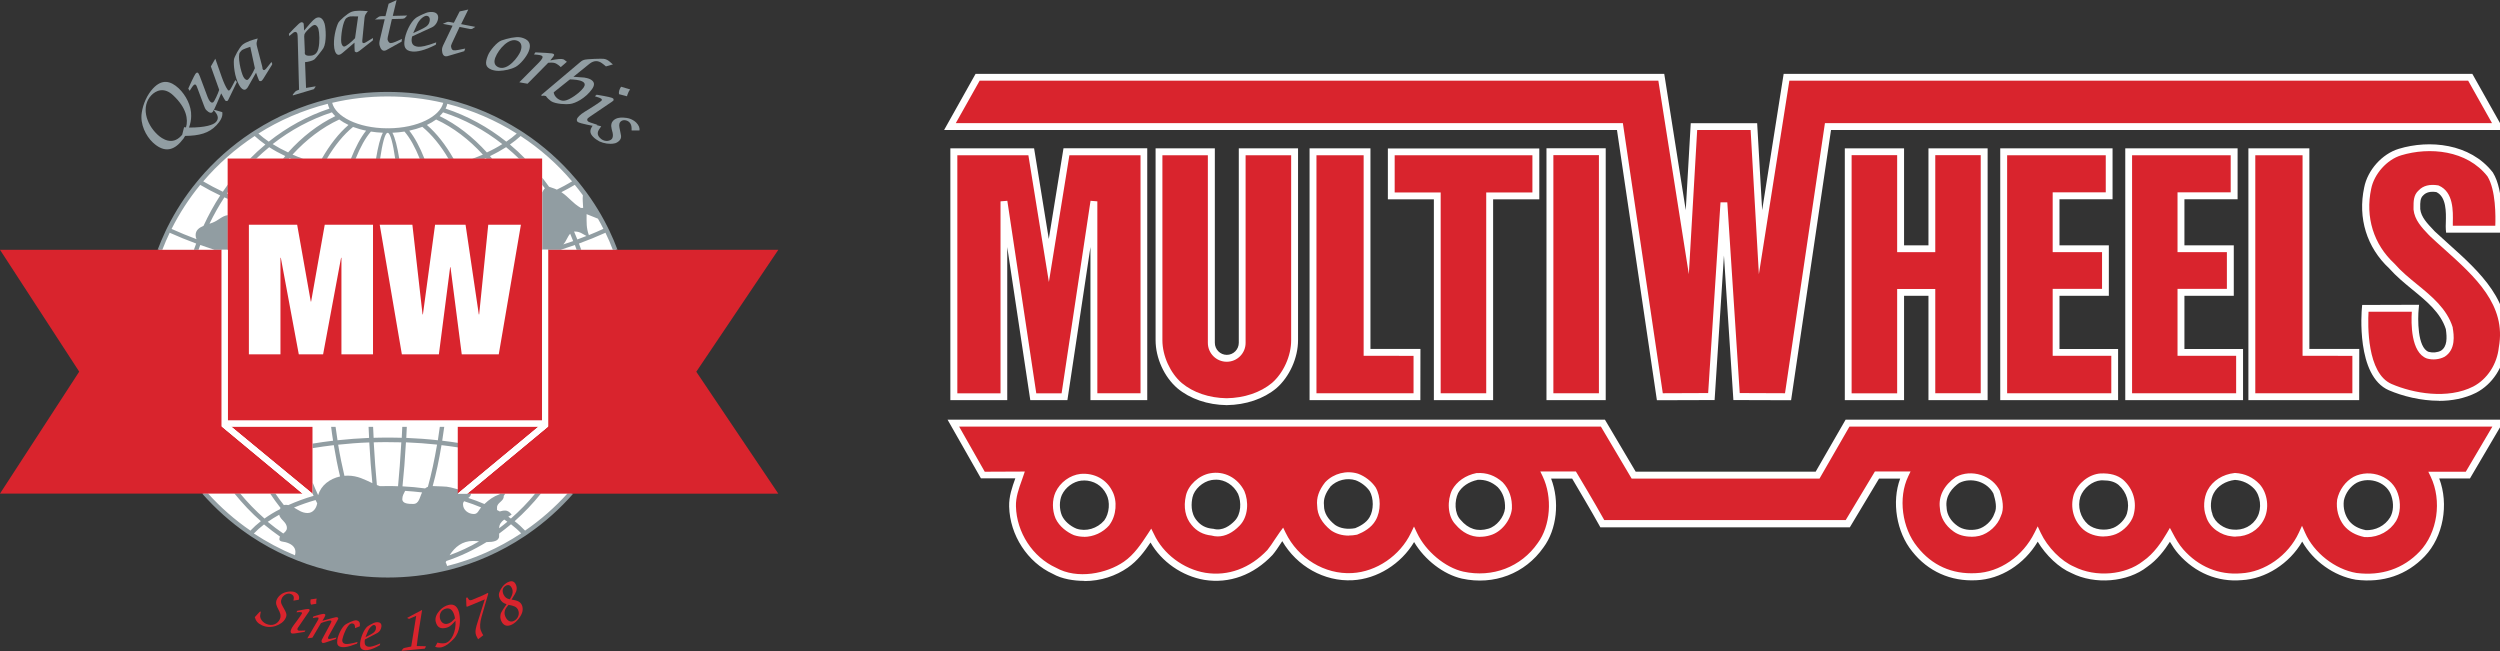 <?xml version="1.0" encoding="UTF-8"?><svg id="Laag_1" xmlns="http://www.w3.org/2000/svg" viewBox="0 0 275.53 71.78"><rect x="0" y="0" width="275.53" height="71.78" fill="#333333" stroke="none"/><defs><style>.cls-1,.cls-2{fill:#fff;}.cls-3,.cls-4{fill:#919da2;}.cls-2,.cls-5,.cls-4{fill-rule:evenodd;}.cls-5,.cls-6{fill:#d9242d;}</style></defs><path class="cls-1" d="M.21,27.58l8.69,13.37L.21,54.32H22.34c1.46,1.68,3.14,3.17,4.98,4.44,.13,.09,.27,.19,.41,.28,2.52,1.68,5.34,2.94,8.37,3.7,.16,.04,.32,.08,.48,.12,1.97,.45,4.02,.69,6.13,.69s4.16-.24,6.13-.69c.16-.04,.33-.08,.48-.12,3.03-.76,5.85-2.02,8.37-3.7,.14-.09,.27-.18,.41-.28,1.84-1.27,3.51-2.76,4.97-4.44h22.5l-9-13.37,9-13.37h-17.64c-.27-.71-.56-1.4-.89-2.07-.07-.15-.14-.29-.21-.43-.87-1.74-1.94-3.38-3.16-4.88-.1-.13-.21-.26-.32-.38-1.65-1.95-3.57-3.65-5.7-5.07-.14-.09-.28-.18-.42-.27-2.4-1.53-5.07-2.69-7.91-3.4-.16-.04-.32-.08-.48-.11-1.97-.45-4.02-.69-6.13-.69s-4.16,.24-6.12,.69c-.16,.04-.32,.08-.49,.11-2.84,.71-5.51,1.87-7.91,3.4-.14,.09-.28,.18-.42,.27-2.14,1.41-4.06,3.12-5.7,5.07-.11,.12-.21,.25-.32,.38-1.22,1.5-2.29,3.14-3.16,4.88-.07,.14-.14,.28-.21,.43-.33,.67-.62,1.37-.89,2.07H.21"/><path class="cls-4" d="M61.87,21.18c.83,.55,1.21,1.19,2.15,1.74h.25c-.01-.55-.09-.91-.03-1.4-.29-.39-.58-.77-.89-1.15-.47,.28-.97,.55-1.48,.81m4.03,2.92c-.45-.18-.78-.31-1.25-.5,0,.92-.04,1.52,.25,2.31,.55-.22,1.08-.45,1.6-.69-.19-.38-.39-.75-.6-1.12Zm-1.26,1.91c-.42-.21-.71-.49-1.25-.49-.04,0-.08,0-.12,0,.12,.29,.24,.58,.36,.87,.34-.12,.68-.26,1.02-.39Zm-1.8-.25c-.29,.3-.42,.82-.76,1.18,.37-.12,.73-.25,1.09-.37-.1-.27-.21-.54-.33-.81Zm-31.09-8.96c1.55-1.72,3.3-3.08,5.2-4-.14-.14-.26-.27-.37-.42-2.36,.77-4.56,1.96-6.53,3.5,.53,.33,1.1,.64,1.71,.92Zm16.71-4c1.9,.92,3.65,2.29,5.2,4,.61-.28,1.18-.59,1.7-.92-1.97-1.55-4.17-2.74-6.53-3.5-.11,.15-.24,.28-.38,.42Zm-26.4,7.58c-1.22,1.49-2.28,3.12-3.15,4.85,.88,.4,1.8,.77,2.75,1.13-.06-.13-.1-.26-.1-.44,0-.55,.38-.82,.87-1.03,.54-1.17,1.15-2.29,1.84-3.35-.78-.37-1.52-.76-2.21-1.17Zm14.06-8.94c-2.74,.7-5.32,1.81-7.64,3.28,.35,.31,.73,.61,1.14,.89,2.02-1.6,4.27-2.84,6.69-3.64-.08-.17-.15-.35-.19-.53Zm12.71-.11c-1.96-.46-4.01-.7-6.11-.7s-4.15,.24-6.11,.7c.36,1.49,2.8,2.79,6.04,2.81,.02,0,.05-.01,.08-.01,.02,0,.05,0,.08,.01,3.24-.02,5.68-1.32,6.04-2.81Zm8.12,3.39c-2.33-1.47-4.9-2.58-7.65-3.28-.04,.18-.1,.36-.19,.53,2.42,.8,4.68,2.04,6.69,3.64,.42-.28,.8-.58,1.15-.89ZM24.45,27.53h-.82c-.53-.17-1.05-.35-1.56-.53-.07,.17-.13,.35-.19,.53h-.51c.08-.23,.16-.46,.25-.69-1.01-.37-1.98-.77-2.92-1.19-.29,.61-.56,1.24-.81,1.88h-.52c.27-.71,.57-1.4,.89-2.09,.07-.14,.14-.29,.21-.43,.88-1.75,1.94-3.4,3.17-4.9,.1-.13,.21-.26,.32-.39,1.65-1.95,3.58-3.67,5.73-5.09,.14-.09,.28-.18,.42-.27,2.42-1.53,5.09-2.7,7.95-3.41,.16-.04,.33-.08,.49-.12,1.98-.46,4.04-.7,6.16-.7s4.18,.24,6.16,.7c.17,.04,.33,.08,.49,.12,2.86,.71,5.53,1.88,7.95,3.41,.14,.09,.29,.18,.42,.27,2.15,1.42,4.08,3.14,5.73,5.09,.11,.13,.21,.26,.32,.38,1.23,1.51,2.3,3.15,3.18,4.91,.07,.14,.14,.29,.21,.43,.33,.68,.62,1.38,.89,2.09h-.52c-.24-.64-.51-1.27-.81-1.88-.93,.42-1.91,.82-2.92,1.19,.08,.23,.17,.46,.25,.69h-.51c-.06-.18-.13-.35-.19-.53-.51,.18-1.03,.36-1.56,.53h-2.03v-6.32c.08-.18,.16-.34,.28-.45-.09-.13-.19-.26-.28-.38v-.79c.25,.33,.5,.65,.74,.99,.27,.1,.57,.18,.86,.32,.59-.29,1.15-.59,1.68-.91-1.63-1.92-3.54-3.61-5.67-5-.36,.33-.75,.64-1.18,.94,.59,.49,1.15,1.01,1.69,1.56h-.68c-.46-.45-.94-.87-1.43-1.27-.55,.35-1.14,.68-1.78,.98,.09,.1,.17,.2,.25,.3h-.63l-.07-.09-.2,.09h-1.31c.41-.14,.8-.3,1.18-.46-1.54-1.68-3.27-3-5.15-3.87-.3,.22-.64,.42-1.02,.6,1.08,.93,2.07,2.2,2.95,3.74h-.56c-.87-1.48-1.85-2.67-2.89-3.53-.45,.17-.93,.31-1.44,.42,.61,.77,1.17,1.82,1.68,3.11h-.52c-.52-1.3-1.09-2.32-1.69-3.01-.43,.07-.87,.11-1.33,.13,.29,.54,.54,1.54,.76,2.88h-.45c-.25-1.74-.53-2.76-.79-2.87h-.09c-.26,.11-.53,1.13-.79,2.87h-.45c.22-1.34,.47-2.33,.76-2.88-.45-.02-.9-.06-1.32-.13-.6,.69-1.17,1.71-1.69,3.01h-.52c.51-1.29,1.07-2.34,1.68-3.11-.51-.1-.99-.25-1.44-.41-1.05,.85-2.02,2.05-2.89,3.52h-.56c.88-1.54,1.87-2.81,2.95-3.74-.38-.18-.72-.38-1.02-.6-1.87,.87-3.61,2.19-5.15,3.87,.38,.16,.77,.32,1.18,.46h-1.31l-.2-.09-.08,.09h-.64c.08-.1,.17-.2,.25-.3-.63-.3-1.23-.63-1.77-.98-.49,.4-.97,.83-1.43,1.27h-.69c.54-.55,1.11-1.07,1.7-1.56-.43-.3-.82-.61-1.18-.94-2.12,1.4-4.03,3.08-5.67,5,.68,.4,1.4,.78,2.16,1.14,.18-.27,.37-.54,.56-.8v.83l-.11,.17,.11,.05v.54c-.13-.06-.26-.12-.39-.17-.6,.92-1.15,1.89-1.64,2.91,.11-.04,.23-.08,.34-.12,.68-.26,1.02-.74,1.68-.83v3.84h-.65Zm28.36,32.14c-.2-.03-.42-.05-.67-.05-1.19,0-1.99,.65-2.59,1.57,1.13-.41,2.22-.92,3.26-1.53Zm2.2-.85v.27c0,.56-.72,.65-1.29,.65h-.09c-1.4,.86-2.88,1.57-4.44,2.09l-.07,.14c.07,.14,.12,.27,.16,.41,2.95-.74,5.7-1.97,8.16-3.6-.33-.35-.71-.68-1.12-1-.43,.36-.87,.7-1.31,1.03Zm.56-1.56c-.32,.24-.55,.52-.56,.96,.31-.23,.61-.47,.91-.72-.11-.08-.23-.16-.35-.24Zm-4.42-2.01c-.08,.09-.12,.19-.12,.33,0,.62,.58,1.07,1.2,1.07,.43,0,.52-.41,.79-.73-.59-.25-1.21-.47-1.87-.68Zm-4.3-1.42c.1-.08,.2-.14,.31-.18,.38-1.38,.72-2.94,1.01-4.65-1.12-.12-2.26-.2-3.43-.25-.1,1.79-.23,3.42-.38,4.85,.85,.04,1.68,.12,2.49,.23Zm-2.2,.27c-.14,.29-.31,.53-.31,.91,0,.51,.69,.53,1.2,.53,.65,0,.69-.7,.98-1.27-.61-.07-1.23-.13-1.86-.17Zm-3.1-.64c.1,.04,.21,.08,.32,.12,.28,0,.56-.01,.84-.01,.39,0,.77,0,1.16,.02,.13-1.4,.26-3.03,.36-4.84-.5-.01-1.01-.02-1.52-.02s-1.02,0-1.52,.02c.1,1.76,.22,3.34,.35,4.72Zm-3.59-1.02c.12-.01,.23-.02,.35-.02,1.12,0,1.9,.45,2.73,.83-.13-1.34-.25-2.85-.34-4.49-1.17,.04-2.31,.13-3.43,.25,.2,1.22,.44,2.37,.69,3.43Zm-5.56,3.5c.46,.25,.87,.6,1.5,.6,.58,0,.97-.5,1.06-1.07-.06-.12-.12-.24-.18-.36-.84,.24-1.64,.52-2.38,.83Zm2.17-1.27l-.11-.26v-1.23c.19,.47,.38,.92,.59,1.36h.03c.3-1.05,1.27-1.78,2.4-2.03-.26-1.08-.49-2.23-.69-3.45-.79,.09-1.57,.21-2.33,.33v-.5c.74-.12,1.49-.23,2.25-.32-.08-.51-.16-1.03-.22-1.57h.49c.07,.52,.14,1.02,.22,1.52,1.14-.12,2.3-.21,3.48-.26-.02-.41-.04-.83-.06-1.26h.5c.02,.42,.04,.84,.06,1.25,.51-.02,1.03-.02,1.55-.02s1.03,0,1.55,.02c.02-.41,.04-.82,.06-1.25h.5c-.02,.43-.04,.85-.06,1.26,1.18,.05,2.34,.13,3.48,.26,.08-.49,.15-1,.22-1.52h.49c-.07,.53-.15,1.06-.23,1.57,.59,.07,1.17,.15,1.74,.24v.5c-.6-.09-1.21-.18-1.82-.25-.27,1.64-.59,3.15-.97,4.51,.33,0,.68,.04,1.05,.04,.7,0,1.2,.18,1.74,.32v.47h.02l.77-.64c-.04,.11-.09,.21-.14,.32,.21,.04,.44,.06,.69,.06l-.32,.26h.41c0,.22-.14,.36-.3,.48,.62,.2,1.21,.42,1.78,.67,.53-.5,.99-.83,1.68-1.08l.04-.07h.58c-.06,.09-.11,.17-.17,.26,0,.01,0,.03,0,.05,0,.55-.74,.67-.74,1.22v.28c.1,.06,.2,.11,.3,.16,.19-.05,.35-.1,.58-.1,.34,0,.54,.2,.73,.45-.12,.08-.25,.16-.37,.23,.1,.07,.2,.13,.29,.2,.96-.84,1.86-1.76,2.69-2.77h.63c-.89,1.11-1.87,2.14-2.91,3.06,.43,.33,.81,.68,1.15,1.04,1.72-1.18,3.29-2.56,4.68-4.1h.65c-1.47,1.68-3.15,3.19-5,4.46-.13,.09-.27,.19-.41,.28-2.53,1.68-5.37,2.96-8.41,3.72-.16,.04-.32,.08-.48,.11-1.98,.46-4.04,.7-6.16,.7s-4.18-.24-6.16-.7c-.16-.04-.33-.08-.48-.11-3.04-.76-5.88-2.03-8.42-3.72-.13-.09-.27-.18-.41-.28-1.85-1.28-3.53-2.78-5-4.46h.65c1.39,1.54,2.96,2.92,4.68,4.1,.34-.36,.73-.71,1.15-1.04-1.05-.92-2.02-1.95-2.92-3.06h.63c.83,1,1.73,1.93,2.69,2.77,.52-.37,1.08-.72,1.7-1.03,.02-.05,.04-.1,.07-.14-.4-.5-.78-1.04-1.15-1.59h.58c.3,.45,.62,.87,.94,1.28,.06-.02,.11-.03,.18-.03,.11,0,.21,0,.3,.03,.87-.39,1.81-.74,2.81-1.03Zm-3.35,4.13c.2-.17,.4-.33,.4-.61,0-.66-.72-.88-.85-1.46-.45,.25-.87,.51-1.26,.78,.55,.46,1.12,.89,1.71,1.29Zm1.29,2.39c.03-.12,.05-.23,.05-.37,0-.59-.53-.92-1.11-1.07-.27-.06-.66-.05-.66-.33,0-.11,.03-.2,.07-.28-.6-.42-1.19-.87-1.76-1.34-.42,.32-.79,.65-1.12,1,1.42,.93,2.93,1.74,4.52,2.4Z"/><path class="cls-5" d="M60.4,27.53h25.38l-9.04,13.44,9.04,13.44H51.48l8.92-7.4V27.53m-9.93,26.87h-.02v-7.4h8.93l-8.92,7.4ZM0,27.53H24.45v19.47l8.91,7.4H0l8.73-13.44L0,27.53Zm25.45,19.47h8.99v7.4h-.07l-8.91-7.4Zm-.36-29.53H59.75v28.89H25.09V17.47Z"/><path class="cls-2" d="M50.46,54.4h1.03l8.92-7.4V27.53h-.65v18.83H25.09V27.53h-.65v19.47l8.91,7.4h1.08l-8.99-7.4H59.39l-8.93,7.4"/><path class="cls-2" d="M50.46,54.4h1.03l8.92-7.4V27.53h-.65v18.83H25.09V27.53h-.65v19.47l8.91,7.4h1.08l-8.99-7.4H59.39l-8.93,7.4"/><path class="cls-3" d="M24.5,12.37c.08,.53-.25,1.01-.64,1.43-.84,.89-1.9,1.16-3.46,1.18-.05,.1-.12,.2-.18,.3-.07,.1-.27,.33-.38,.45-.93,.99-1.93,.97-3-.03-.77-.73-1.41-2.01-1.22-3.26,.14-.97,.59-2,1.26-2.71,.98-1.04,1.92-.83,2.81,0,.81,.76,1.42,1.97,1.38,3.06,0,.43-.09,.86-.24,1.27,1.82,0,2.68-.3,2.96-.6,.28-.3,.33-.66-.11-1.17-.07-.08-.12-.15-.1-.17s.08,0,.17,.02l.75,.22m-4.2,1.66l.2,.02c.26-.9,.06-2.15-1.41-3.53-1-.95-1.91-.54-2.42,0-1.12,1.19-.61,3.1,.67,4.31,.57,.54,1.65,1.2,2.61,.17l.13-.14,.21-.84Z"/><path class="cls-3" d="M23.73,6.47l.72,2.05c.2,.56,.44,1.1,.63,1.35,.07,.1,.13,.14,.21,.08,.05-.04,.12-.12,.24-.35l.41-.78,.17,.22-.9,1.86c-.05,.1-.09,.18-.13,.21-.05,.04-.19,.04-.26-.04-.05-.07-.09-.16-.15-.25l-.29-.53c-.77,1.83-.88,2.01-1,2.1-.23,.17-.62-.21-.72-.35-.05-.07-.09-.17-.18-.4l-.74-1.98c-.06-.15-.08-.22-.13-.28-.06-.08-.15-.09-.23-.03-.09,.07-.28,.33-.48,.66l-.15-.25c.62-1.38,.78-1.64,.87-1.71,.08-.06,.17-.07,.23,.01,.08,.11,.17,.28,.63,1.56,.38,1.05,.48,1.3,.61,1.48,.14,.19,.27,.27,.41,.17,.13-.1,.52-.92,.66-1.37l-.92-2.58,.49-.85"/><path class="cls-3" d="M28.91,7.47c.01,.07,.04,.14,.06,.17,.04,.07,.1,.11,.2,.06,.04-.02,.09-.06,.18-.16l.57-.71c.1,.2,.1,.23,.05,.32l-.95,1.53c-.09,.14-.16,.21-.21,.24-.02,.01-.05,.02-.06,.02-.04,0-.14,0-.16-.02-.03-.03-.04-.06-.05-.07-.04-.08-.09-.21-.15-.37l-.17-.47-.85,1.5c-.09,.18-.19,.28-.28,.34-.28,.16-.57-.17-.75-.5-.5-.91-.61-2.2-.56-2.75,0-.25,.59-1.37,.96-1.68,.1-.08,.22-.15,.33-.21,.14-.07,.29-.14,.45-.2,.22-.09,.58-.18,.88-.27l-.06,.22c-.09,.32-.09,.38,.03,.84l.56,2.16m-1.35-2.3c-.42,.13-.74,.27-.82,.31-.12,.06-.24,.19-.31,.29-.31,.38,.1,2.21,.38,2.72,.12,.22,.32,.4,.47,.31,.17-.09,.53-.67,.79-1.27l-.51-2.37Z"/><path class="cls-3" d="M32.81,4.18c0-.16-.02-.43-.04-.47-.04-.13-.15-.23-.3-.18-.07,.02-.15,.07-.25,.16l-.34,.28-.04-.24,.55-.58c.47-.49,.68-.66,.79-.69,.11-.03,.22,.03,.26,.08l.02,.06c.02,.06,.02,.12,.04,.45l.02,.32,.28-.34c.64-.76,.87-1,1.16-1.09,.48-.14,.72,.36,.81,.66,.16,.54,.23,2.07-.12,2.7-.1,.18-.84,1.12-1,1.25-.13,.09-.29,.15-.44,.19-.18,.05-.4,.1-.59,.11l.11,2.84,1.02-.17,.03,.02v.02s-.19,.27-.19,.27l-2.29,.68s-.04-.02-.05-.03c.04-.1,.28-.38,.33-.42,.06-.05,.19-.11,.38-.17l-.15-5.71m.77,1.6c0,.07,.02,.13,.03,.17,.08,.27,.7,.2,.86,.15,.27-.08,.51-.3,.62-.75,.17-.69,.12-1.73,0-2.17-.09-.31-.3-.47-.48-.42-.13,.04-.2,.09-.34,.21-.31,.26-.68,.65-.72,.82-.03,.1-.03,.34-.01,.54l.06,1.45Z"/><path class="cls-3" d="M39.93,4.44c-.01,.07-.01,.14,0,.18,.01,.08,.06,.14,.17,.13,.04,0,.11-.03,.22-.09l.78-.47c.02,.22,.01,.25-.07,.31l-1.42,1.11c-.13,.1-.23,.14-.28,.15-.02,0-.06,0-.07,0-.04-.02-.13-.05-.15-.07-.02-.04-.02-.07-.02-.09-.01-.09-.01-.23-.02-.4v-.5s-1.31,1.12-1.31,1.12c-.15,.13-.27,.2-.38,.22-.32,.05-.48-.35-.54-.73-.15-1.03,.19-2.27,.43-2.77,.09-.24,1.03-1.08,1.48-1.24,.12-.04,.26-.07,.38-.09,.15-.02,.32-.03,.49-.03,.23,0,.61,.03,.92,.05l-.13,.18c-.2,.27-.22,.33-.26,.8l-.22,2.23m-.47-2.63c-.44-.02-.79,0-.87,0-.13,.02-.29,.09-.39,.17-.42,.25-.67,2.11-.59,2.69,.04,.25,.16,.48,.34,.46,.19-.03,.73-.44,1.18-.92l.34-2.4Z"/><path class="cls-3" d="M41.34,2.14l.37-.27c.11-.07,.23-.09,.35-.09h.42s.35-1.37,.35-1.37l.88-.4-.42,1.74,1.59-.04-.28,.29s-.1,.06-.25,.07l-1.16,.03-.45,1.98c-.02,.11-.03,.17-.03,.24,0,.08,.12,.44,.36,.43,.11,0,.32-.06,.53-.15l.7-.31-.04,.3-1.73,.96s-.1,.03-.2,.04c-.38,0-.52-.63-.52-.74,0-.12,0-.22,.03-.36l.56-2.37-1.08,.03"/><path class="cls-3" d="M45.44,3.99c-.04,.1-.06,.21-.07,.31-.04,.48,.13,.8,.71,.85,.34,.03,.89-.07,2-.48l-.05,.26c-1.28,.66-2.1,.79-2.57,.75-.89-.07-.93-.64-.89-1.1,.07-.9,.67-2.17,1.27-2.61,.15-.11,.57-.33,1.12-.55,.21-.08,.44-.11,.67-.1,.41,.03,.69,.23,.66,.67-.04,.45-.33,.86-.68,1.02l-2.16,.99m.08-.35c.39-.17,.76-.35,1.14-.54,.45-.23,.66-.47,.7-.9,.02-.27-.12-.45-.33-.47-.32-.03-.85,.44-1.09,.99l-.41,.91Z"/><path class="cls-3" d="M48.82,2.62l.42-.18c.12-.05,.25-.04,.37-.01l.41,.08,.64-1.25,.95-.21-.79,1.61,1.56,.3-.34,.22s-.11,.04-.26,.01l-1.13-.22-.86,1.84c-.04,.1-.06,.16-.08,.23-.01,.08,.03,.45,.26,.5,.11,.02,.33,.01,.55-.04l.75-.15-.1,.29-1.9,.56s-.1,.01-.2,0c-.37-.07-.37-.72-.35-.83,.02-.12,.05-.21,.11-.35l1.05-2.19-1.06-.2"/><path class="cls-3" d="M55.27,4.46c.69-.24,1.55-.43,2.05-.35,.12,.02,.3,.06,.43,.12,.61,.24,.81,.71,.52,1.43-.24,.61-.94,1.44-1.44,1.71-.5,.27-1.23,.42-1.82,.44-.29,.01-.62-.05-.83-.13-.68-.27-.76-.68-.4-1.59,.21-.52,.98-1.45,1.49-1.63m-.32,2.96c1.04,.41,2.19-1.2,2.41-1.75,.22-.57,.11-1-.34-1.18-.95-.38-2.08,.96-2.42,1.83-.17,.43-.18,.88,.35,1.1Z"/><path class="cls-3" d="M57.25,9.05l2.12-2.13c.18-.17,.32-.37,.38-.47,.08-.15,.06-.25-.04-.3-.11-.06-.22-.1-.86-.15l.16-.23,1.15,.06c.62,.04,.74,.06,.86,.12,.02,.02,.07,.1,.05,.14-.03,.05-.07,.1-.08,.14l-.32,.4v.03s.45-.09,.45-.09c.75-.13,.95-.05,1.04,0,.07,.04,.21,.15,.32,.24l-.68,.59c-.14-.16-.35-.3-.49-.38-.19-.1-.4-.15-.89-.1l-2.28,2.31-.9-.16"/><path class="cls-3" d="M64.44,8.56c.36,.05,.62,.16,.75,.26,.35,.24,.36,.57,.06,1-.69,.98-1.83,1.58-2.44,1.64-.34,.06-1.61,.02-2.09-.32-.21-.15-.42-.35-.55-.55-.16-.05-.24-.07-.43-.02l-.11-.08,4.3-3.63c.18-.16,.36-.25,.43-.26,.33-.11,1.94-.14,2.14-.12,.25,.04,.33,.05,.62,.25,.05,.03,.38,.34,.43,.37l-.77,.22c-.13-.12-.3-.26-.46-.37-.36-.25-.82-.34-1.35,.08l-1.77,1.43,1.23,.09m-3.4,1.63c0,.17,.14,.49,.44,.7,.46,.32,.83,.27,1.34,0,.73-.39,1.28-.9,1.51-1.23,.17-.24,.17-.47-.04-.61-.17-.12-.33-.17-.76-.24-.2-.03-.55-.05-.7-.05-.1,.06-.24,.19-.36,.28l-1.44,1.15Z"/><path class="cls-3" d="M65.61,13.93c-1.54-.31-1.85-.41-1.96-.51-.11-.1-.11-.31,.04-.48,.28-.32,.39-.41,1.3-.96,.45-.28,1.2-.77,1.3-.88,.05-.06,.05-.16,0-.2-.11-.09-.31-.17-.73-.29l.2-.17c1.22,.2,1.71,.32,1.81,.41,.07,.06,.07,.18,.03,.24-.05,.05-.1,.08-.14,.11l-2.49,1.69c-.08,.05-.14,.1-.18,.14-.09,.1-.11,.23,.01,.34,.07,.06,.16,.12,1.04,.39l-.23,.17m3.83-4.07c-.06,.08-.11,.16-.16,.26-.11,.22-.16,.44-.18,.49l-.88-.23c-.05-.28,.06-.57,.23-.82l.99,.29Z"/><path class="cls-3" d="M69.61,14.36v-.22c0-.27-.09-.51-.23-.65-.21-.23-.69-.37-.98-.09-.12,.11-.2,.3-.13,.66l.17,.86c.05,.26-.06,.47-.21,.61-.12,.11-.33,.26-.54,.28-.5,.1-1.11,.01-1.62-.22-.23-.12-.54-.33-.71-.52-.34-.35-.37-.66-.16-1.03l.2-.34,.86,.22-.21,.31c-.25,.36-.22,.67,.06,.96,.43,.45,1.01,.42,1.31,.14,.09-.09,.18-.34,.1-.69l-.11-.43c-.11-.45-.01-.74,.2-.94,.14-.13,.36-.25,.59-.28,.21-.06,.8-.03,1.12,.06,.28,.08,.59,.25,.81,.47,.28,.29,.4,.6,.34,.86h-.84"/><g><path class="cls-1" d="M32.75,24.77l1.5,8.46h.04l1.5-8.46h5.32v14.28h-3.48v-10.64h-.04l-1.98,10.64h-2.68l-1.98-10.64h-.04v10.64h-3.48v-14.28h5.32Z"/><path class="cls-1" d="M51.31,24.77l1.46,9.88h.04l1-9.88h3.6l-2.44,14.28h-4.08l-1.24-9.6h-.04l-1.24,9.6h-4.08l-2.44-14.28h3.6l1.12,9.88h.04l1.34-9.88h3.36Z"/></g><g><path class="cls-6" d="M28.62,67.43l.13-.03c-.06,.27-.08,.43-.08,.5,0,.25,.2,.64,.65,.85,.69,.32,1.29,0,1.52-.5,.38-.83-.71-1.36-.33-2.18,.2-.42,.59-.71,1.01-.81,.25-.07,.71-.13,1.04,.03,.15,.07,.53,.31,.37,.81l-.59,.1c.09-.38,.05-.58-.25-.72-.43-.2-.89,.16-1.02,.44-.14,.3-.15,.52,.1,.93,.44,.74,.47,.93,.31,1.27-.21,.44-.64,.71-1.11,.87-.52,.17-1.02,.14-1.49-.07-.48-.22-.68-.48-.8-.9l.53-.58Z"/><path class="cls-6" d="M33.56,69.64c-1.09,.19-1.31,.21-1.41,.17s-.15-.17-.1-.33c.1-.28,.15-.37,.6-.96,.23-.3,.59-.81,.63-.91,.02-.05-.01-.12-.06-.13-.09-.03-.24-.03-.55,0l.09-.16c.85-.18,1.2-.23,1.29-.19,.05,.02,.09,.1,.07,.15-.02,.05-.04,.08-.06,.11l-1.19,1.74c-.03,.05-.07,.1-.08,.14-.03,.09-.01,.18,.09,.22,.06,.02,.13,.04,.78,0l-.11,.17Zm1.34-3.67c-.02,.07-.03,.13-.04,.21-.02,.17,0,.33,0,.36l-.58,.1c-.09-.17-.09-.38-.04-.58l.65-.09Z"/><path class="cls-6" d="M33.86,70.37l1.17-2.01c.04-.06,.06-.12,.07-.16,.02-.08,0-.14-.06-.15-.05-.01-.28,0-.57,.07l.07-.18,.44-.13c.38-.12,.69-.17,.77-.15,.06,.02,.12,.07,.1,.16-.01,.05-.05,.14-.1,.23l-.22,.37,1.12-.31c.37-.1,.44-.1,.5-.09,.07,.02,.15,.1,.13,.16-.01,.04-.03,.07-.06,.13l-.95,1.7c-.07,.13-.1,.18-.11,.22-.02,.1-.03,.17,.08,.19,.05,.01,.2,0,.84-.16l-.08,.17-.29,.1c-.96,.34-1.04,.35-1.15,.33-.07-.02-.15-.15-.12-.25,.02-.07,.03-.12,.06-.16l.93-1.73c.04-.09,.07-.15,.09-.19,.02-.08-.01-.12-.08-.14-.15-.04-1.05,.25-1.07,.29l-.94,1.6-.56,.07Z"/><path class="cls-6" d="M39.34,70.94c-.22,.06-.47,.17-.72,.25-.42,.13-.74,.16-.98,.12-.46-.07-.53-.34-.46-.82,.09-.55,.51-1.38,.86-1.64,.14-.1,.93-.53,1.24-.48s.42,.29,.38,.56c0,.03,0,.06-.02,.1l-.51,.2c0-.38-.09-.49-.3-.52-.56-.09-1.08,1.57-1.1,1.76-.05,.29,.1,.46,.34,.5,.22,.03,.67-.03,1.34-.22l-.07,.2Z"/><path class="cls-6" d="M40.23,70.48c-.03,.07-.04,.14-.04,.21-.02,.33,.09,.56,.45,.59,.22,.02,.56-.06,1.26-.36l-.03,.18c-.81,.48-1.33,.58-1.62,.56-.56-.04-.59-.44-.56-.76,.05-.63,.42-1.53,.8-1.85,.1-.08,.36-.24,.71-.4,.13-.06,.28-.08,.42-.08,.26,.02,.44,.15,.42,.46-.02,.31-.21,.6-.43,.72l-1.37,.72Zm.05-.25c.25-.12,.48-.25,.72-.39,.29-.17,.42-.34,.44-.64,.01-.19-.08-.31-.21-.32-.2-.01-.54,.32-.69,.71l-.26,.64Z"/><path class="cls-6" d="M44.86,68.11c.58-.31,1.16-.64,1.66-.89-.2,1.25-.47,2.86-.59,3.98l.92,.02c.06,0,.09,.02,.09,.05,0,.02-.08,.14-.13,.22l-2.49,.23s-.06,0-.06-.02c0-.02,.08-.1,.16-.21,.03-.04,.11-.07,.2-.09l.7-.15,.55-3.38-.79,.34-.22-.11Z"/><path class="cls-6" d="M49.77,68.85c-.23,.24-.46,.31-.64,.35-.41,.09-.93,.09-1.11-.69-.09-.4,.07-.81,.41-1.2,.32-.36,.67-.56,1.05-.65,.62-.14,.98,.26,1.12,.88,.19,.88,.11,2.08-.55,2.82-.38,.42-.89,.86-1.4,.98-.25,.05-.48,.02-.69-.05l.25-.47c.22,.08,.62,.11,.85,.06,.72-.16,1.23-1.31,1.14-2.47l-.42,.45Zm.38-.7l-.04-.18c-.12-.55-.39-1.02-.94-.9-.61,.13-.77,.69-.68,1.09,.11,.48,.49,.67,.81,.59,.22-.05,.43-.16,.63-.38l.22-.22Z"/><path class="cls-6" d="M52.69,70.45c-.08-.14-.2-.37-.22-.44-.16-.44,.02-.96,.15-1.38l.81-2.57c-.63,.26-1.71,.72-1.9,.79-.07,.02-.1,.02-.12-.02,0-.02,0-.06-.01-.14l-.03-.8,.14-.05c.08,.14,.18,.29,.27,.31,.06,0,.13,0,.23-.03,.22-.08,.69-.28,1.2-.5,.24-.11,.51-.25,.53-.26,.03,0,.05-.02,.06,0,0,.03,.01,.06,0,.11l-.73,2.53c-.16,.56-.21,1.12-.08,1.47,.08,.22,.18,.39,.27,.54l-.57,.45Z"/><path class="cls-6" d="M55.04,65.27c.14-.39,.46-.87,.92-1.1,.31-.15,.66-.2,.87,.21,.18,.35,.15,.71-.08,1.09l-.37,.61c.52,.09,.91,.16,1.13,.59,.13,.26,.11,.63,.04,.83-.13,.43-.61,1.08-1.12,1.33-.48,.24-.9,.18-1.16-.34-.21-.41-.11-.81-.05-.94,.04-.11,.27-.49,.61-.96-.37-.12-.57-.27-.75-.62-.15-.3-.1-.55-.04-.71Zm1.15,.78c.24-.4,.44-.8,.21-1.26-.14-.27-.35-.39-.63-.25-.38,.19-.47,.59-.27,.99,.15,.3,.34,.46,.69,.52Zm-.35,.87c-.27,.34-.3,.73-.11,1.11,.18,.36,.5,.6,.91,.4,.46-.23,.68-.78,.44-1.25-.18-.35-.53-.42-1.03-.52l-.21,.26Z"/></g><g><polygon class="cls-6" points="193.3 13.95 194.04 26.68 196.9 8.51 272.25 8.51 275.31 13.95 201.47 13.95 197.07 43.73 191.39 43.71 190 22.33 188.61 43.71 182.93 43.73 178.53 13.95 104.7 13.95 107.75 8.51 183.1 8.51 185.96 26.68 186.7 13.95 193.3 13.95"/><path class="cls-1" d="M197.39,44.11l-6.35-.02-1.04-15.93-1.03,15.93-6.36,.02-4.4-29.78H104.05l3.47-6.19h75.9l2.37,15.02,.55-9.58h7.32l.55,9.58,2.37-15.02h75.9l3.48,6.19h-74.16l-4.4,29.78ZM105.34,13.57h73.52l4.4,29.77,5-.02,1.36-21.02h.75s1.37,21.02,1.37,21.02l4.99,.02,4.4-29.77h73.52l-2.63-4.68h-74.81l-3.36,21.33-.91-15.89h-5.89l-.92,15.89-3.36-21.33H107.97l-2.63,4.68Z"/><path class="cls-6" d="M268.1,25.77c-.79-.84-1.61-1.63-1.72-2.72,0-.61-.08-1.36,.45-1.81,.46-.49,1.13-.56,1.81-.45,1.73,.76,1.22,3.56,1.31,4.45h5.4s.32-4.08-.9-6.03c-2.3-2.95-6.48-3.52-9.94-2.47-1.75,.52-3.22,2.26-3.56,3.99-.68,3.21,.25,6.34,2.66,8.57,2.07,2.38,5.39,3.86,6.33,6.87,.14,.99,.22,2.19-.72,2.79-.49,.27-1.14,.3-1.66,.15-1.83-.67-1.35-5.16-1.35-5.16h-5.51s-.68,7.22,2.74,8.7c2.76,1.19,6.56,1.68,9.32,.27,1.77-.92,2.83-2.74,3.02-4.62,1.03-5.59-4.02-9.1-7.67-12.54"/><path class="cls-1" d="M268.81,44.17c-2.03,0-4.04-.52-5.53-1.16-3.63-1.57-3-8.76-2.97-9.06l.03-.34,6.27-.02-.04,.42c-.11,1.09-.16,4.31,1.1,4.77,.44,.12,.98,.07,1.35-.13,.7-.45,.68-1.41,.54-2.38-.58-1.81-2.09-3.05-3.68-4.35-.89-.73-1.8-1.48-2.56-2.34-2.47-2.3-3.48-5.54-2.76-8.91,.37-1.92,1.98-3.72,3.82-4.27,3.35-1.02,7.85-.61,10.35,2.59l.02,.03c1.27,2.03,.97,6.09,.96,6.27l-.03,.35h-6.09s-.03-.35-.03-.35c-.02-.2-.01-.47,0-.78,.03-1.12,.07-2.81-1.04-3.34-.64-.1-1.12,.02-1.43,.34l-.03,.03c-.33,.29-.33,.81-.32,1.31v.19c.1,.89,.77,1.58,1.47,2.32l.14,.15c.49,.46,1.01,.92,1.53,1.39,3.37,3.02,7.18,6.45,6.25,11.49-.21,2.08-1.44,3.96-3.22,4.89-1.27,.64-2.7,.9-4.12,.9Zm-7.77-9.81c-.08,1.41-.19,6.78,2.54,7.96,2.38,1.03,6.17,1.72,9,.28,1.55-.81,2.63-2.47,2.82-4.32,.86-4.66-2.63-7.79-6.01-10.82-.53-.47-1.05-.94-1.55-1.41l-.17-.17c-.76-.8-1.55-1.63-1.67-2.78v-.04s0-.2,0-.2c0-.61-.02-1.37,.57-1.88,.49-.52,1.21-.7,2.14-.55l.09,.03c1.61,.71,1.56,2.81,1.53,4.07,0,.13,0,.24,0,.35h4.68c.04-1,.07-3.93-.86-5.44-2.28-2.91-6.42-3.26-9.52-2.32-1.56,.47-2.98,2.06-3.3,3.7-.66,3.11,.27,6.11,2.55,8.22l.03,.03c.72,.83,1.61,1.56,2.48,2.27,1.62,1.32,3.29,2.69,3.93,4.74v.06c.13,.77,.36,2.37-.88,3.17-.57,.31-1.31,.39-1.97,.2-1.78-.65-1.74-3.92-1.66-5.15h-4.75Z"/><polygon class="cls-6" points="169.27 21.59 169.27 16.73 153.34 16.73 153.34 21.59 158.41 21.59 158.41 43.72 164.19 43.72 164.19 21.59 169.27 21.59"/><path class="cls-1" d="M164.56,44.1h-6.53V21.97h-5.07v-5.61h16.69v5.61h-5.09v22.13Zm-5.78-.76h5.02V21.21h5.09v-4.1h-15.18s0,4.1,0,4.1h5.07v22.13Z"/><polygon class="cls-6" points="150.67 38.84 150.67 16.73 144.71 16.73 144.71 43.73 156.17 43.73 156.18 38.86 150.67 38.84"/><path class="cls-1" d="M156.54,44.1h-12.21V16.35h6.71v22.11h5.51s-.01,5.64-.01,5.64Zm-11.45-.76h10.7v-4.12s-5.5-.01-5.5-.01V17.11h-5.2v26.24Z"/><polygon class="cls-6" points="254.14 38.84 254.14 16.73 248.18 16.73 248.18 43.73 259.63 43.73 259.64 38.86 254.14 38.84"/><path class="cls-1" d="M260.01,44.1h-12.21V16.35h6.72v22.11h5.5s-.01,5.64-.01,5.64Zm-11.45-.76h10.7v-4.12s-5.49-.01-5.49-.01V17.11h-5.21v26.24Z"/><polygon class="cls-6" points="117.54 16.73 115.6 28.71 113.67 16.73 105.13 16.73 105.13 43.72 110.65 43.72 110.65 22.19 113.89 43.72 117.32 43.72 120.56 22.19 120.56 43.72 126.08 43.72 126.08 16.73 117.54 16.73"/><path class="cls-1" d="M126.45,44.1h-6.27V27.23l-2.54,16.87h-4.09l-2.54-16.87v16.87h-6.27V16.35h9.23s1.62,9.99,1.62,9.99l1.62-10h9.23v27.75Zm-5.51-.76h4.76V17.11h-7.84s-2.26,13.97-2.26,13.97l-2.26-13.97h-7.83v26.24h4.76V22.19l.75-.06,3.19,21.22h2.79l3.19-21.22,.75,.06v21.16Z"/><path class="cls-6" d="M203.62,46.63l-3.3,5.73h-20.27l-3.39-5.73H105.06l3.25,5.73h4.11c-.38,1.08-.87,2.23-.83,3.47,.08,2.99,1.88,5.85,4.63,7.1,2.38,1.33,5.73,.77,7.85-.7,1.21-.83,2.04-2.11,2.76-3.2,1.09,2.37,3.5,4.08,5.95,4.49,2.72,.43,5.25-.59,7.17-2.62,.53-.64,.95-1.4,1.4-2,1.39,2.88,4.41,4.84,7.69,4.66,2.87-.15,5.55-2.03,6.8-4.63,.98,2.07,3.16,3.96,5.35,4.46,3.32,.73,6.64-.48,8.61-3.3,1.55-2.08,1.7-5.38,.57-7.73h3.1s2.11,3.51,3.12,5.36h27.05s3.22-5.36,3.22-5.36h3.11c-1.21,2.53-.72,6.01,1.06,8.18,1.69,2.15,4.07,3.17,6.75,3.03,2.9-.11,5.5-2.07,6.79-4.67,.72,1.54,2.26,3.24,3.88,3.92,2.41,1.22,5.85,.99,7.96-.66,1.21-.83,2.09-2.11,2.73-3.2,.34,.63,.71,1.29,1.2,1.84,1.73,1.97,4.06,2.99,6.67,2.76,2.83-.14,5.51-2.14,6.69-4.7,1.05,2.38,3.5,4.24,5.95,4.65,2.79,.35,5.36-.44,7.29-2.48,2.12-2.22,2.61-5.94,1.29-8.69h3.75l3.37-5.73h-71.74Zm-81.62,10.99c-.87,1.03-2.26,1.44-3.51,1.01-.71-.29-1.47-.9-1.8-1.65-.34-.81-.34-1.82,0-2.57,.46-.98,1.44-1.69,2.46-1.8,1.32-.11,2.52,.49,3.12,1.7,.53,.98,.37,2.46-.27,3.32m14.34,.07c-.72,.75-1.7,1.28-2.76,.97-.75-.07-1.43-.37-1.96-1.02-.68-.79-.79-1.88-.56-2.91,.23-1.06,1.32-1.99,2.38-2.18,1.43-.26,2.71,.49,3.36,1.75,.45,1.05,.37,2.56-.46,3.39m14.94-.51c-.38,.68-1.13,1.13-1.81,1.4-.91,.18-1.85,.07-2.57-.43-.79-.63-1.35-1.43-1.35-2.41-.11-.91,.27-1.67,.8-2.34,.83-.86,2.08-1.17,3.21-.82,.68,.25,1.32,.74,1.73,1.36,.52,.9,.52,2.33,0,3.24m12.87,1.47c-1.36,.41-2.53,0-3.43-1.07-.79-.82-.82-2.37-.33-3.4,.49-.91,1.44-1.46,2.42-1.66,1.02-.06,1.84,.28,2.57,.92,.67,.72,.94,1.62,.9,2.64-.12,1.09-1.02,2.25-2.11,2.56m56.02-1.91c-.3,.92-1.21,1.73-2.11,1.95-.86,.2-1.85,.08-2.53-.42-.8-.56-1.32-1.39-1.35-2.29-.19-1.33,.56-2.38,1.58-3.09,1.47-.77,3.51-.19,4.3,1.36,.23,.74,.49,1.74,.11,2.48m14.6,0c-.23,.75-.98,1.5-1.7,1.8-1.02,.42-2.38,.26-3.2-.45-.98-.88-1.32-2.2-.94-3.44,.38-1.09,1.48-1.99,2.61-2.07,.87-.04,1.63,.11,2.22,.61,1.03,.91,1.39,2.26,1.02,3.55m14.37,.4c-.61,1.18-1.85,1.77-3.14,1.62-1.05-.08-2.22-.86-2.52-1.96-.31-.76-.22-1.85,.15-2.57,.53-1.01,1.59-1.57,2.68-1.69,.95,.04,1.78,.43,2.41,1.1,.83,.9,.98,2.45,.41,3.51m10.42-4.25c1.55-.79,3.73-.13,4.34,1.64,.3,.86,.3,1.92-.16,2.71-.67,1.1-1.89,1.66-3.09,1.59-.8-.16-1.51-.5-2.04-1.14-.56-.72-.78-1.63-.67-2.57,.19-.91,.8-1.78,1.62-2.23"/><path class="cls-1" d="M119.51,64.02c-1.14,0-2.47-.2-3.47-.77-2.79-1.27-4.74-4.26-4.82-7.42-.03-1.12,.33-2.13,.68-3.11h-3.79s-3.68-6.47-3.68-6.47h72.45l3.39,5.73h19.84l3.3-5.73h72.62l-3.81,6.48h-3.39c1.09,2.85,.45,6.43-1.59,8.57-1.97,2.07-4.6,2.97-7.61,2.59-2.41-.41-4.69-2.05-5.9-4.2-1.39,2.41-4.04,4.12-6.67,4.25-2.64,.23-5.13-.8-6.97-2.89-.36-.41-.67-.88-.94-1.34-.58,.91-1.4,2-2.5,2.76-2.16,1.7-5.76,2-8.35,.69-1.36-.57-2.82-1.95-3.72-3.46-1.49,2.5-4.08,4.14-6.77,4.25-2.82,.15-5.33-.98-7.06-3.17-1.74-2.13-2.28-5.48-1.33-8.03h-2.33l-3.22,5.37h-27.49s-.11-.2-.11-.2c-.87-1.58-2.56-4.42-3-5.17h-2.32c.96,2.49,.64,5.59-.84,7.58-2.02,2.89-5.47,4.21-8.99,3.44-2.03-.46-4.11-2.07-5.27-4.03-1.43,2.41-4.07,4.07-6.78,4.21-3.11,.17-6.15-1.54-7.75-4.31-.06,.09-.12,.19-.19,.29-.27,.41-.55,.84-.88,1.23-2.1,2.22-4.76,3.19-7.52,2.75-2.46-.42-4.72-2-5.93-4.12-.67,1-1.44,2.03-2.51,2.77-1.3,.9-2.95,1.48-4.77,1.48Zm-6.56-12.06l-.17,.5c-.06,.16-.11,.33-.17,.49-.33,.92-.67,1.87-.64,2.85,.07,2.88,1.84,5.6,4.41,6.77,2.35,1.32,5.6,.64,7.48-.66,1.14-.78,1.94-2,2.65-3.08l.37-.57,.3,.6c1.01,2.18,3.23,3.86,5.67,4.27,2.5,.4,4.93-.5,6.83-2.51,.28-.34,.55-.75,.81-1.15,.19-.29,.37-.56,.56-.82l.37-.5,.27,.56c1.37,2.83,4.31,4.62,7.33,4.45,2.67-.14,5.28-1.91,6.48-4.42l.34-.71,.34,.72c.95,2.01,3.09,3.8,5.09,4.25,3.22,.7,6.37-.5,8.21-3.15,1.41-1.9,1.64-5.06,.54-7.35l-.26-.54h3.92l.11,.18s1.98,3.3,3.02,5.18h26.61s3.22-5.36,3.22-5.36h3.93l-.26,.54c-1.13,2.36-.69,5.7,1.01,7.78,1.6,2.03,3.82,3.03,6.44,2.89,2.64-.1,5.18-1.85,6.47-4.46l.35-.7,.33,.71c.75,1.6,2.27,3.14,3.69,3.74,2.37,1.2,5.62,.93,7.58-.61,1.23-.84,2.09-2.17,2.63-3.09l.34-.58,.32,.6c.32,.61,.69,1.25,1.15,1.77,1.68,1.91,3.94,2.84,6.36,2.64,2.61-.13,5.23-1.97,6.38-4.48l.35-.76,.34,.77c.97,2.21,3.3,4.03,5.66,4.43,2.75,.35,5.16-.47,6.96-2.36,1.97-2.06,2.49-5.61,1.22-8.26l-.26-.54h4.13l2.93-4.97h-70.86l-3.3,5.73h-20.7l-3.39-5.73H105.71l2.82,4.97,4.42-.02Zm147.9,7.23c-.07,0-.15,0-.22,0h-.05c-.98-.21-1.71-.62-2.25-1.27-.61-.79-.88-1.8-.75-2.85,.22-1.07,.92-2.03,1.82-2.52h0c.89-.46,2.01-.5,2.98-.11,.92,.37,1.59,1.06,1.89,1.95,.36,1.04,.29,2.2-.19,3.03-.68,1.11-1.9,1.78-3.21,1.78Zm-.15-.76c1.11,.05,2.15-.48,2.72-1.41,.37-.63,.42-1.55,.13-2.39-.23-.68-.75-1.21-1.46-1.5-.77-.31-1.64-.28-2.34,.07-.71,.39-1.26,1.14-1.43,1.97-.1,.83,.11,1.63,.6,2.26,.41,.5,1,.83,1.79,.99Zm-97.57,.74c-1.02,0-1.95-.46-2.71-1.36-.92-.95-.92-2.69-.39-3.8,.52-.95,1.49-1.63,2.69-1.87h.05c1.07-.07,2,.26,2.84,1.01,.74,.78,1.07,1.76,1.02,2.93-.14,1.3-1.18,2.57-2.38,2.91-.38,.12-.76,.17-1.12,.17Zm-.29-6.28c-.96,.2-1.74,.73-2.14,1.46-.4,.85-.42,2.23,.28,2.95,.85,1.01,1.87,1.32,3.05,.97h0c.91-.26,1.74-1.27,1.84-2.24,.04-.95-.22-1.73-.8-2.34-.66-.59-1.38-.85-2.24-.81Zm-43.36,6.27c-.38,0-.75-.06-1.12-.18-.72-.3-1.61-.93-2.03-1.85-.38-.91-.38-2.04,0-2.88,.51-1.1,1.6-1.89,2.76-2.02,1.52-.13,2.86,.6,3.5,1.9,.58,1.07,.45,2.71-.31,3.71v.02c-.72,.84-1.77,1.31-2.82,1.31Zm-.03-6.2c-.09,0-.19,0-.28,.01-.88,.1-1.75,.74-2.14,1.58-.29,.65-.29,1.56,0,2.26,.26,.59,.89,1.16,1.6,1.45,1.06,.36,2.3,0,3.07-.9,.57-.77,.68-2.07,.23-2.9-.48-.96-1.39-1.51-2.48-1.51Zm97.8,6.19c-.74,0-1.44-.2-1.95-.58-.91-.64-1.46-1.58-1.5-2.56-.18-1.31,.44-2.53,1.75-3.44l.04-.02c.81-.43,1.81-.5,2.74-.2,.92,.3,1.66,.91,2.07,1.73l.02,.06c.28,.89,.5,1.91,.1,2.74-.34,1.01-1.33,1.92-2.37,2.18-.3,.07-.6,.1-.89,.1Zm-1.3-5.94c-.75,.52-1.59,1.42-1.41,2.72v.04c.03,.75,.47,1.48,1.2,1.99,.55,.41,1.41,.55,2.23,.36,.79-.19,1.58-.93,1.83-1.7l.02-.05c.3-.59,.11-1.42-.12-2.17-.32-.62-.9-1.09-1.61-1.32-.73-.23-1.51-.18-2.14,.14Zm30.46,5.93c-.15,0-.3,0-.45-.03-1.09-.09-2.46-.89-2.83-2.22-.33-.84-.26-2.04,.18-2.87,.55-1.04,1.66-1.75,2.98-1.89h.03s.03,0,.03,0c1.04,.05,1.96,.47,2.67,1.22,.92,1,1.12,2.73,.47,3.94-.59,1.15-1.76,1.84-3.06,1.84Zm-.08-6.25c-1.05,.12-1.93,.67-2.36,1.48-.34,.64-.4,1.61-.14,2.26v.04c.28,.97,1.33,1.62,2.2,1.69,1.18,.14,2.26-.41,2.77-1.41h0c.5-.94,.34-2.32-.36-3.08-.56-.59-1.29-.93-2.12-.98Zm-14.47,6.24c-.83,0-1.66-.27-2.25-.77-1.08-.96-1.48-2.43-1.06-3.84,.44-1.27,1.68-2.25,2.95-2.34,1.08-.04,1.87,.18,2.49,.69,1.14,1.02,1.56,2.49,1.14,3.95h0c-.25,.82-1.05,1.68-1.92,2.04-.42,.17-.89,.26-1.35,.26Zm-.09-6.19c-.07,0-.15,0-.22,0-.95,.07-1.93,.85-2.27,1.81-.33,1.1-.01,2.27,.84,3.04,.69,.59,1.9,.76,2.81,.38,.65-.27,1.3-.96,1.48-1.56,.34-1.17,0-2.36-.91-3.16-.42-.35-.97-.51-1.73-.51Zm-97.56,6.18c-.23,0-.47-.03-.7-.1-.9-.09-1.63-.48-2.18-1.16-.69-.81-.92-1.96-.63-3.23,.25-1.16,1.43-2.25,2.68-2.47,1.53-.28,3.01,.48,3.76,1.95,.49,1.13,.46,2.83-.53,3.83-.74,.77-1.57,1.18-2.4,1.18Zm-.21-6.25c-.16,0-.32,.01-.49,.04-.96,.17-1.89,1.02-2.08,1.89-.13,.6-.25,1.73,.48,2.58,.43,.53,.99,.82,1.71,.89h.07c1.06,.32,1.94-.4,2.38-.86h0c.73-.74,.76-2.09,.38-2.98-.5-.98-1.44-1.57-2.45-1.57Zm14.65,6.16c-.74,0-1.41-.2-1.96-.58-1-.8-1.51-1.71-1.52-2.7-.1-.88,.18-1.71,.88-2.6l.03-.03c.92-.95,2.33-1.31,3.6-.91,.78,.29,1.48,.84,1.93,1.5,.6,1.04,.6,2.62,0,3.64-.46,.82-1.34,1.3-2,1.56l-.06,.02c-.3,.06-.6,.09-.89,.09Zm-2.02-5.39c-.56,.72-.79,1.37-.71,2.05v.05c0,.76,.41,1.47,1.22,2.11,.56,.39,1.37,.52,2.22,.36,.45-.18,1.23-.57,1.59-1.22h0c.46-.79,.46-2.08,0-2.87-.35-.51-.93-.96-1.54-1.19-.97-.3-2.07-.03-2.8,.71Z"/><path class="cls-6" d="M135.19,44.27c1.9-.03,3.81-.59,5.23-1.77,1.4-1.21,2.26-3.21,2.26-5.01V16.73h-5.78v21.06c0,.94-.76,1.7-1.7,1.7s-1.7-.76-1.7-1.7V16.73h-5.78v20.76c0,1.8,.86,3.8,2.26,5.01,1.42,1.18,3.3,1.74,5.2,1.77"/><path class="cls-1" d="M135.19,44.65h0c-2.1-.03-4.03-.69-5.43-1.86-1.46-1.26-2.4-3.34-2.4-5.3V16.35h6.53v21.43c0,.73,.59,1.33,1.32,1.33s1.32-.6,1.32-1.33V16.35h6.53v21.14c0,1.96-.94,4.04-2.39,5.3-1.41,1.17-3.35,1.83-5.47,1.86h0Zm-7.08-27.54v20.38c0,1.73,.86,3.62,2.13,4.72,1.26,1.05,3.02,1.65,4.95,1.68,1.95-.03,3.72-.63,4.99-1.68,1.27-1.1,2.13-3,2.12-4.72V17.11h-5.02v20.68c0,1.15-.93,2.08-2.08,2.08s-2.08-.93-2.08-2.08V17.11h-5.02Z"/><rect class="cls-6" x="170.82" y="16.72" width="5.77" height="27"/><path class="cls-1" d="M176.97,44.1h-6.53V16.34h6.53v27.76Zm-5.77-.76h5.02V17.1h-5.02v26.25Z"/><polygon class="cls-6" points="240.37 38.84 240.37 32.22 245.82 32.22 245.82 27.42 240.37 27.42 240.37 21.58 246.23 21.58 246.23 16.74 234.61 16.73 234.61 43.73 246.84 43.73 246.84 38.84 240.37 38.84"/><path class="cls-1" d="M247.21,44.1h-12.98V16.35h12.38v5.61h-5.86v5.08h5.44v5.56h-5.44v5.86h6.46v5.64Zm-12.23-.76h11.47v-4.13h-6.46v-7.37h5.44v-4.05h-5.44v-6.59h5.86v-4.09h-10.87s0,26.23,0,26.23Z"/><polygon class="cls-6" points="226.6 38.84 226.6 32.22 232.05 32.22 232.05 27.42 226.6 27.42 226.6 21.58 232.46 21.58 232.46 16.74 220.83 16.73 220.83 43.73 233.06 43.73 233.06 38.84 226.6 38.84"/><path class="cls-1" d="M233.44,44.1h-12.99V16.35h12.38v5.61h-5.85v5.08h5.44v5.56h-5.44v5.86h6.46v5.64Zm-12.23-.76h11.48v-4.13h-6.46v-7.37h5.44v-4.05h-5.44v-6.59h5.85v-4.09h-10.87s0,26.23,0,26.23Z"/><polygon class="cls-6" points="212.92 16.72 212.92 27.42 209.47 27.42 209.47 16.72 203.7 16.72 203.7 43.73 209.47 43.73 209.47 32.22 212.92 32.22 212.92 43.73 218.69 43.73 218.69 16.72 212.92 16.72"/><path class="cls-1" d="M219.06,44.1h-6.52v-11.5h-2.69v11.5h-6.53V16.35h6.53v10.69h2.69v-10.69h6.52v27.76Zm-5.77-.76h5.01V17.1h-5.01v10.69h-4.2v-10.69h-5.02v26.25h5.02v-11.5h4.2v11.5Z"/></g></svg>